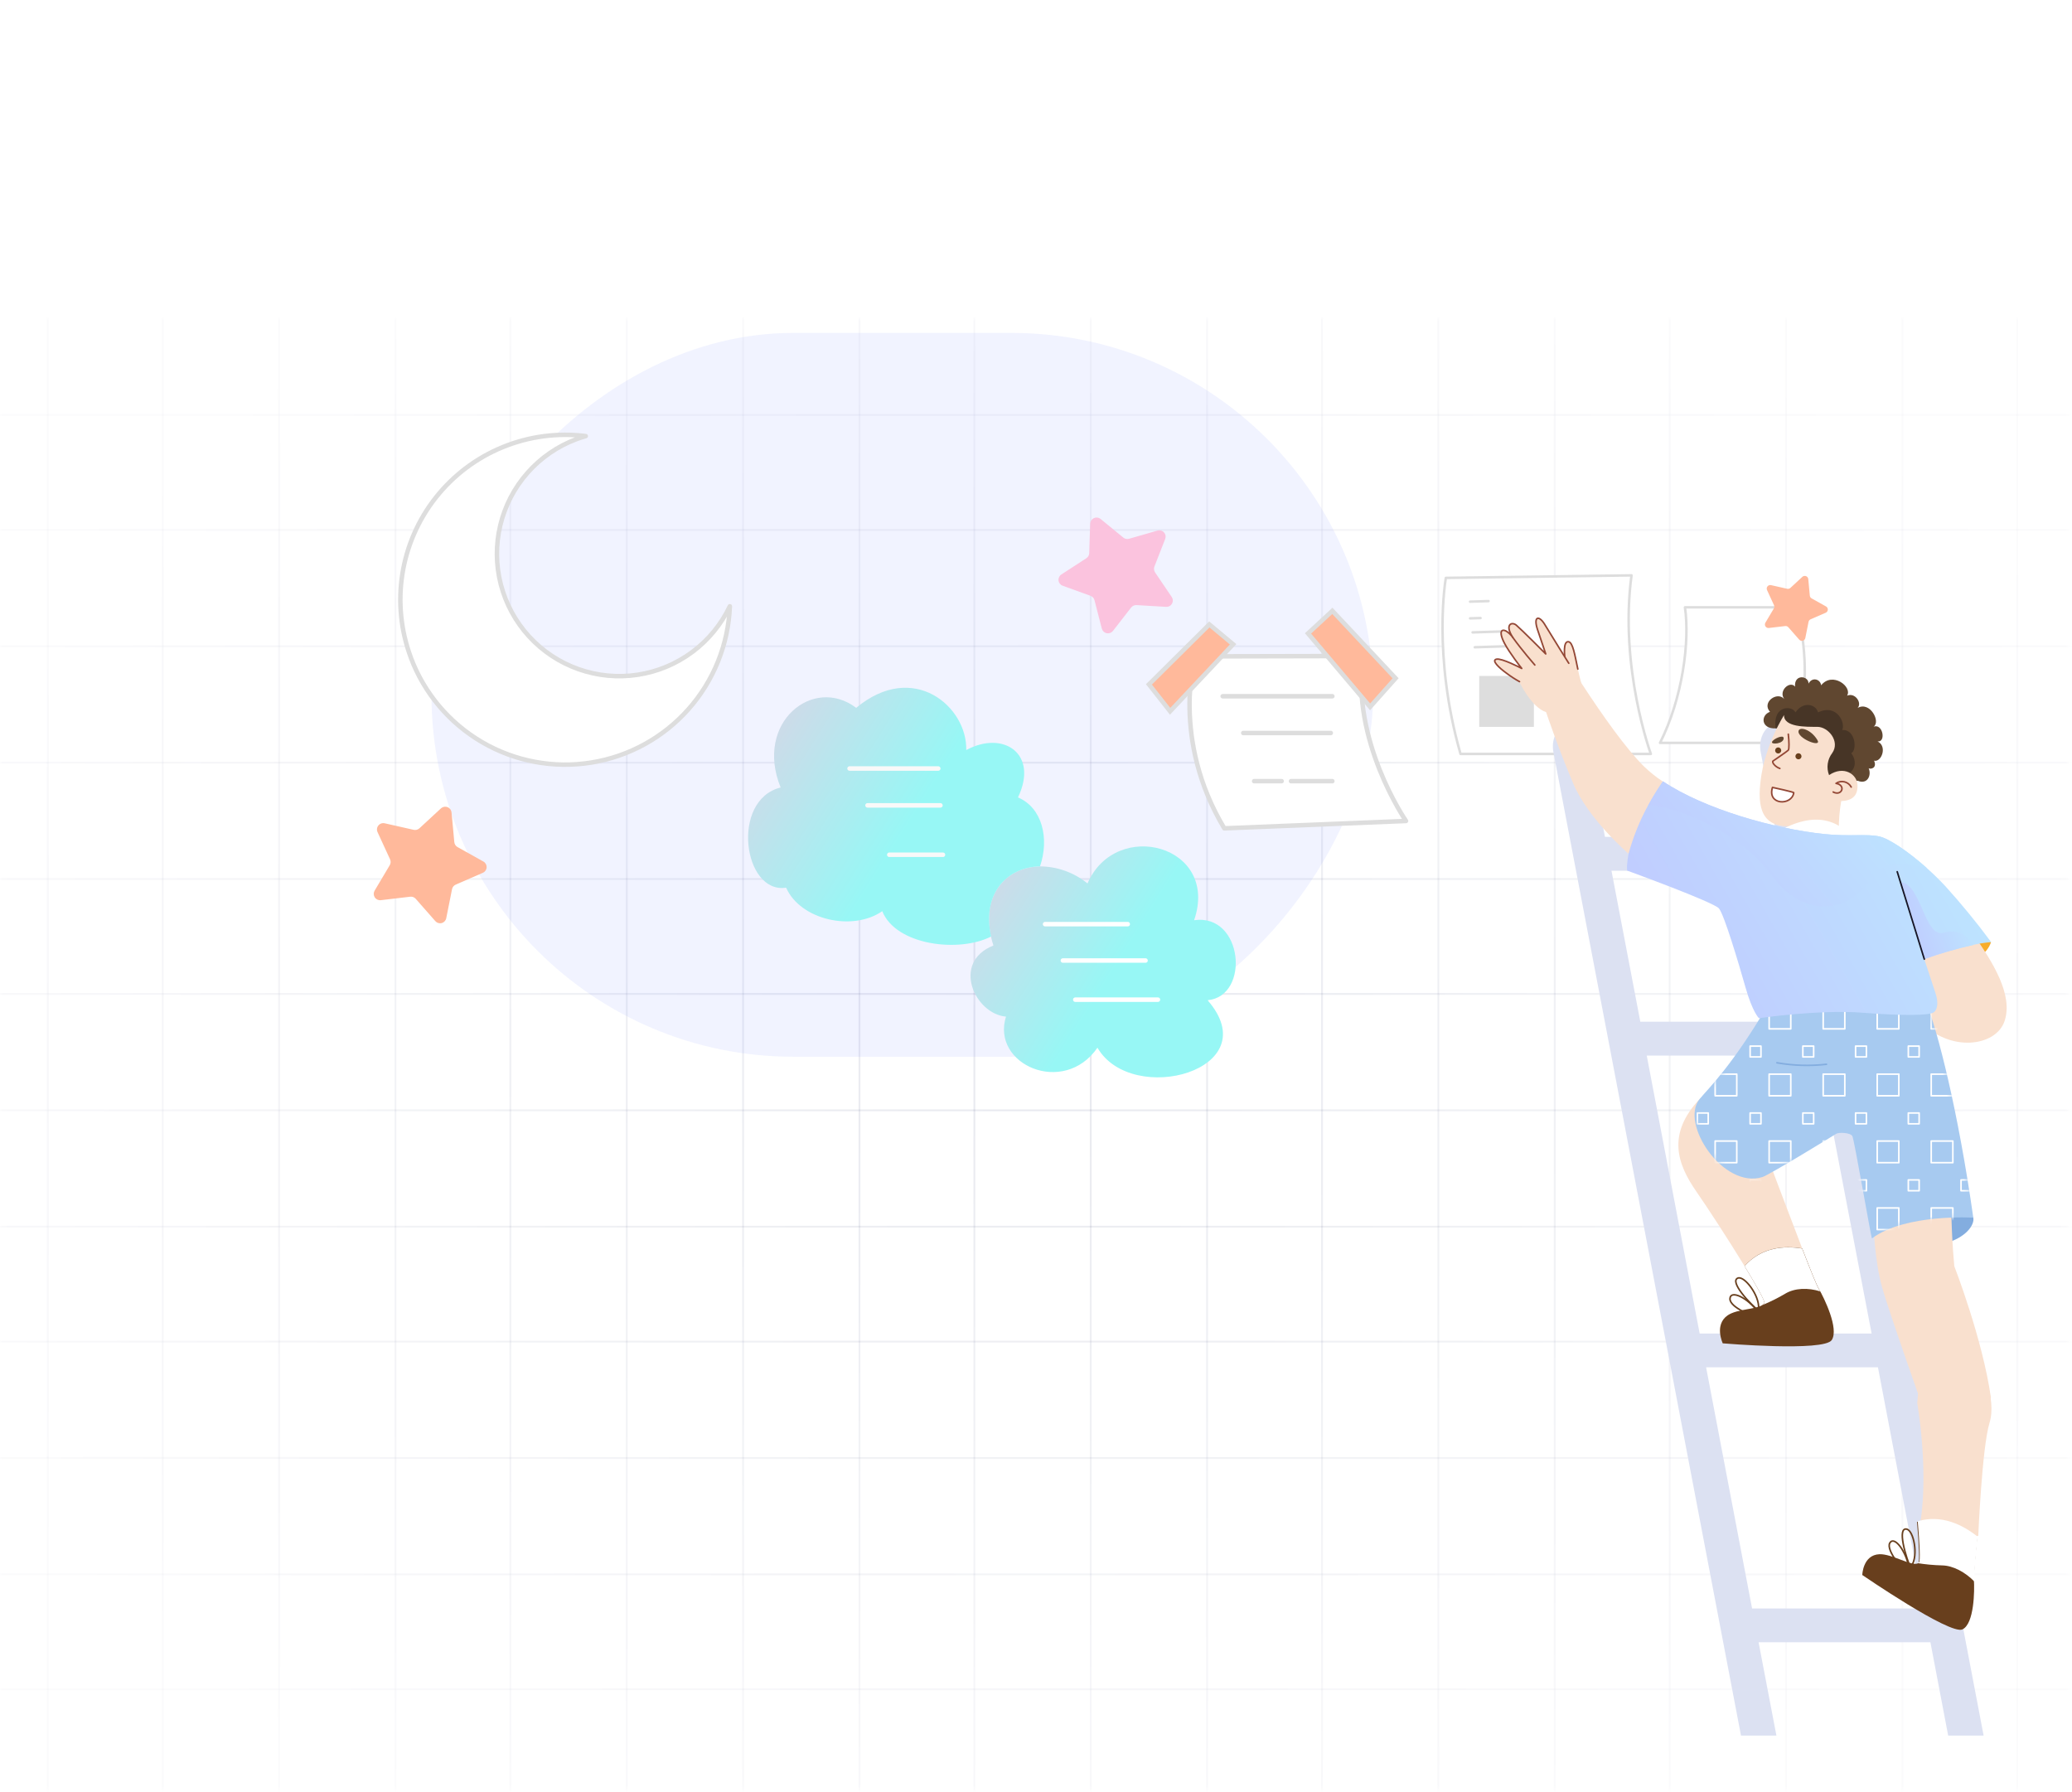 <svg width="488" height="422" viewBox="0 0 488 422" fill="none" xmlns="http://www.w3.org/2000/svg">
<mask id="mask0_5016_2471" style="mask-type:alpha" maskUnits="userSpaceOnUse" x="0" y="75" width="488" height="347">
<rect width="487.2" height="346.453" transform="matrix(-1 0 0 1 487.219 75)" fill="url(#paint0_radial_5016_2471)"/>
</mask>
<g mask="url(#mask0_5016_2471)">
<line y1="-0.213" x2="595.673" y2="-0.213" transform="matrix(-1 0 0 1 541.066 289.098)" stroke="#091454" stroke-opacity="0.09" stroke-width="0.427"/>
<line y1="-0.213" x2="595.673" y2="-0.213" transform="matrix(-1 0 0 1 541.066 398.047)" stroke="#091454" stroke-opacity="0.09" stroke-width="0.427"/>
<line y1="-0.213" x2="595.673" y2="-0.213" transform="matrix(-1 0 0 1 541.062 179.82)" stroke="#091454" stroke-opacity="0.09" stroke-width="0.427"/>
<line y1="-0.213" x2="595.673" y2="-0.213" transform="matrix(-1 0 0 1 541.066 234.289)" stroke="#091454" stroke-opacity="0.09" stroke-width="0.427"/>
<line y1="-0.213" x2="595.673" y2="-0.213" transform="matrix(-1 0 0 1 541.062 343.574)" stroke="#091454" stroke-opacity="0.09" stroke-width="0.427"/>
<line y1="-0.213" x2="595.673" y2="-0.213" transform="matrix(-1 0 0 1 541.066 125.008)" stroke="#091454" stroke-opacity="0.09" stroke-width="0.427"/>
<line y1="-0.213" x2="595.673" y2="-0.213" transform="matrix(-1 0 0 1 541.066 261.695)" stroke="#091454" stroke-opacity="0.09" stroke-width="0.427"/>
<line y1="-0.213" x2="595.673" y2="-0.213" transform="matrix(-1 0 0 1 541.066 370.977)" stroke="#091454" stroke-opacity="0.09" stroke-width="0.427"/>
<line y1="-0.213" x2="595.673" y2="-0.213" transform="matrix(-1 0 0 1 541.066 152.414)" stroke="#091454" stroke-opacity="0.09" stroke-width="0.427"/>
<line y1="-0.213" x2="595.673" y2="-0.213" transform="matrix(-1 0 0 1 541.062 207.223)" stroke="#091454" stroke-opacity="0.09" stroke-width="0.427"/>
<line y1="-0.213" x2="595.673" y2="-0.213" transform="matrix(-1 0 0 1 541.066 316.168)" stroke="#091454" stroke-opacity="0.09" stroke-width="0.427"/>
<line y1="-0.213" x2="595.673" y2="-0.213" transform="matrix(-1 0 0 1 541.062 97.941)" stroke="#091454" stroke-opacity="0.09" stroke-width="0.427"/>
<line y1="-0.213" x2="483.535" y2="-0.213" transform="matrix(2.86478e-08 1 1 -2.86478e-08 475.328 6.055)" stroke="#091454" stroke-opacity="0.09" stroke-width="0.427"/>
<line y1="-0.213" x2="483.535" y2="-0.213" transform="matrix(2.98409e-08 1 1 -2.75025e-08 257.105 6.055)" stroke="#091454" stroke-opacity="0.09" stroke-width="0.427"/>
<line y1="-0.213" x2="483.535" y2="-0.213" transform="matrix(2.98409e-08 1 1 -2.75025e-08 366.387 6.055)" stroke="#091454" stroke-opacity="0.09" stroke-width="0.427"/>
<line y1="-0.213" x2="483.535" y2="-0.213" transform="matrix(2.98409e-08 1 1 -2.75025e-08 147.824 6.055)" stroke="#091454" stroke-opacity="0.09" stroke-width="0.427"/>
<line y1="-0.213" x2="483.535" y2="-0.213" transform="matrix(2.96144e-08 1 1 -2.77128e-08 38.539 6.055)" stroke="#091454" stroke-opacity="0.09" stroke-width="0.427"/>
<line y1="-0.213" x2="483.535" y2="-0.213" transform="matrix(2.98409e-08 1 1 -2.75025e-08 420.859 6.055)" stroke="#091454" stroke-opacity="0.09" stroke-width="0.427"/>
<line y1="-0.213" x2="483.535" y2="-0.213" transform="matrix(2.98409e-08 1 1 -2.75025e-08 202.633 6.055)" stroke="#091454" stroke-opacity="0.09" stroke-width="0.427"/>
<line y1="-0.213" x2="483.535" y2="-0.213" transform="matrix(2.98409e-08 1 1 -2.75025e-08 311.578 6.055)" stroke="#091454" stroke-opacity="0.09" stroke-width="0.427"/>
<line y1="-0.213" x2="483.535" y2="-0.213" transform="matrix(2.98155e-08 1 1 -2.75259e-08 93.352 6.055)" stroke="#091454" stroke-opacity="0.09" stroke-width="0.427"/>
<line y1="-0.213" x2="483.535" y2="-0.213" transform="matrix(2.98409e-08 1 1 -2.75025e-08 448.262 6.055)" stroke="#091454" stroke-opacity="0.09" stroke-width="0.427"/>
<line y1="-0.213" x2="483.535" y2="-0.213" transform="matrix(2.98155e-08 1 1 -2.75259e-08 229.699 6.055)" stroke="#091454" stroke-opacity="0.09" stroke-width="0.427"/>
<line y1="-0.213" x2="483.535" y2="-0.213" transform="matrix(2.98409e-08 1 1 -2.75025e-08 338.98 6.055)" stroke="#091454" stroke-opacity="0.09" stroke-width="0.427"/>
<line y1="-0.213" x2="483.535" y2="-0.213" transform="matrix(2.98155e-08 1 1 -2.75259e-08 120.418 6.055)" stroke="#091454" stroke-opacity="0.09" stroke-width="0.427"/>
<line y1="-0.213" x2="483.535" y2="-0.213" transform="matrix(2.86478e-08 1 1 -2.86478e-08 11.473 6.055)" stroke="#091454" stroke-opacity="0.09" stroke-width="0.427"/>
<line y1="-0.213" x2="483.535" y2="-0.213" transform="matrix(2.98409e-08 1 1 -2.75025e-08 393.453 6.055)" stroke="#091454" stroke-opacity="0.09" stroke-width="0.427"/>
<line y1="-0.213" x2="483.535" y2="-0.213" transform="matrix(2.98409e-08 1 1 -2.75025e-08 175.227 6.055)" stroke="#091454" stroke-opacity="0.09" stroke-width="0.427"/>
<line y1="-0.213" x2="483.535" y2="-0.213" transform="matrix(2.98409e-08 1 1 -2.75025e-08 284.512 6.055)" stroke="#091454" stroke-opacity="0.09" stroke-width="0.427"/>
<line y1="-0.213" x2="483.535" y2="-0.213" transform="matrix(2.96144e-08 1 1 -2.77128e-08 65.949 6.055)" stroke="#091454" stroke-opacity="0.09" stroke-width="0.427"/>
</g>
<g filter="url(#filter0_f_5016_2471)">
<rect width="221.776" height="170.461" rx="85.231" transform="matrix(-1 0 0 1 323.398 78.402)" fill="#536DFE" fill-opacity="0.08"/>
</g>
<path d="M256.764 123.291L256.541 130.267C256.531 130.508 256.464 130.744 256.344 130.954C256.224 131.164 256.056 131.342 255.853 131.473L249.979 135.284C249.745 135.434 249.558 135.647 249.439 135.898C249.32 136.149 249.273 136.428 249.304 136.704C249.334 136.98 249.442 137.242 249.613 137.461C249.785 137.679 250.014 137.846 250.275 137.941L256.838 140.312C257.07 140.397 257.277 140.538 257.441 140.723C257.606 140.908 257.722 141.13 257.78 141.37L259.505 148.049C259.576 148.317 259.721 148.56 259.922 148.75C260.124 148.94 260.374 149.071 260.646 149.127C260.917 149.183 261.199 149.162 261.459 149.067C261.719 148.972 261.948 148.807 262.12 148.589L266.406 143.074C266.556 142.884 266.75 142.732 266.971 142.633C267.193 142.533 267.435 142.489 267.677 142.503L274.641 142.916C274.92 142.932 275.197 142.871 275.442 142.737C275.687 142.604 275.89 142.406 276.028 142.163C276.166 141.921 276.233 141.645 276.221 141.366C276.21 141.087 276.121 140.818 275.965 140.587L272.048 134.808C271.914 134.606 271.83 134.374 271.802 134.133C271.775 133.892 271.804 133.648 271.889 133.421L274.43 126.922C274.531 126.663 274.558 126.381 274.508 126.107C274.457 125.834 274.332 125.58 274.144 125.374C273.957 125.168 273.716 125.019 273.449 124.942C273.181 124.866 272.898 124.866 272.63 124.943L265.92 126.88C265.688 126.946 265.444 126.956 265.208 126.908C264.972 126.86 264.752 126.756 264.565 126.604L259.166 122.18C258.949 122.017 258.692 121.916 258.422 121.887C258.152 121.859 257.879 121.904 257.633 122.018C257.387 122.132 257.176 122.31 257.023 122.535C256.87 122.759 256.78 123.02 256.764 123.291Z" fill="#FBC3DE"/>
<path d="M103.907 190.327L98.784 195.069C98.605 195.232 98.389 195.349 98.155 195.412C97.921 195.474 97.676 195.48 97.44 195.429L90.634 193.894C90.357 193.826 90.066 193.838 89.796 193.929C89.526 194.021 89.287 194.188 89.109 194.411C88.931 194.633 88.82 194.903 88.79 195.186C88.76 195.47 88.812 195.756 88.94 196.011L91.862 202.362C91.964 202.581 92.012 202.822 92.001 203.063C91.99 203.305 91.92 203.54 91.798 203.749L88.231 209.75C88.089 209.99 88.016 210.265 88.022 210.543C88.028 210.822 88.111 211.093 88.263 211.327C88.415 211.56 88.63 211.747 88.882 211.865C89.135 211.983 89.415 212.028 89.692 211.994L96.614 211.179C96.855 211.149 97.1 211.179 97.327 211.266C97.554 211.352 97.757 211.494 97.916 211.677L102.52 216.916C102.702 217.129 102.94 217.286 103.207 217.369C103.474 217.452 103.758 217.458 104.028 217.386C104.298 217.314 104.543 217.167 104.733 216.962C104.923 216.757 105.051 216.503 105.103 216.228L106.469 209.38C106.519 209.146 106.626 208.928 106.779 208.744C106.932 208.559 107.127 208.415 107.347 208.322L113.698 205.559C113.956 205.452 114.179 205.275 114.34 205.047C114.502 204.819 114.596 204.551 114.611 204.272C114.626 203.993 114.563 203.716 114.428 203.471C114.292 203.227 114.091 203.026 113.846 202.892L107.749 199.483C107.538 199.363 107.36 199.193 107.229 198.988C107.098 198.784 107.019 198.55 106.998 198.308L106.352 191.365C106.332 191.091 106.237 190.828 106.077 190.604C105.918 190.381 105.699 190.206 105.447 190.099C105.194 189.992 104.916 189.956 104.645 189.997C104.373 190.037 104.118 190.151 103.907 190.327Z" fill="#FFB99B"/>
<path d="M423.279 143.027H396.843C398.023 151.155 396.253 164.479 390.974 174.949H420.094C420.094 174.949 428.688 167.989 423.279 143.027Z" fill="white" stroke="#DDDDDD" stroke-width="0.59" stroke-linecap="round" stroke-linejoin="round"/>
<path d="M384.255 135.504L340.531 136.094C340.531 136.094 337.287 154.119 343.981 177.553H388.809C388.809 177.553 381.341 157.251 384.255 135.504Z" fill="white" stroke="#DDDDDD" stroke-width="0.59" stroke-linecap="round" stroke-linejoin="round"/>
<path d="M360 152.039L347.342 152.428" stroke="#DDDDDD" stroke-width="0.59" stroke-linecap="round" stroke-linejoin="round"/>
<path d="M354.582 148.688L346.826 148.929" stroke="#DDDDDD" stroke-width="0.59" stroke-linecap="round" stroke-linejoin="round"/>
<path d="M348.699 145.551L346.24 145.627" stroke="#DDDDDD" stroke-width="0.59" stroke-linecap="round" stroke-linejoin="round"/>
<path d="M350.582 141.559L346.235 141.694" stroke="#DDDDDD" stroke-width="0.59" stroke-linecap="round" stroke-linejoin="round"/>
<path d="M348.69 159.484H360.965V170.886H348.69V159.484Z" fill="#DDDDDD" stroke="#DDDDDD" stroke-width="0.59" stroke-miterlimit="10"/>
<path d="M236.931 239.418C233.375 250.712 250.522 258.238 258.472 246.743C266.632 260.747 298.694 251.961 284.415 235.555C294.502 234.623 292.809 215.062 281.24 216.714C287.294 199.058 262.822 192.591 256.132 208.055C252.958 205.479 249.001 204.06 244.912 204.033C237.217 204.181 231.152 210.384 233.396 220.556C233.544 221.255 233.735 221.964 233.968 222.673C223.965 226.663 229.617 238.794 236.931 239.418Z" fill="url(#paint1_linear_5016_2471)"/>
<path d="M265.605 217.637H246.14" stroke="white" stroke-width="1.058" stroke-linecap="round" stroke-linejoin="round"/>
<path d="M269.797 226.207H250.331" stroke="white" stroke-width="1.058" stroke-linecap="round" stroke-linejoin="round"/>
<path d="M272.719 235.426H253.253" stroke="white" stroke-width="1.058" stroke-linecap="round" stroke-linejoin="round"/>
<path d="M185.147 209.051C188.513 216.651 200.791 219.424 207.788 214.587C211.038 222.653 225.877 224.42 233.424 220.557C231.18 210.353 237.246 204.182 244.941 204.034C247.195 197.461 245.47 190.21 239.754 187.797C244.687 177.508 236.304 171.919 227.571 176.64C227.836 166.447 215.134 155.471 201.649 166.701C191.54 159.027 177.632 170.162 183.856 185.457C172.011 188.4 175.039 210.607 185.147 209.051Z" fill="url(#paint2_linear_5016_2471)"/>
<path d="M220.98 180.988H200.086" stroke="#F9F9F9" stroke-width="1.058" stroke-linecap="round" stroke-linejoin="round"/>
<path d="M221.496 189.668H204.317" stroke="#F9F9F9" stroke-width="1.058" stroke-linecap="round" stroke-linejoin="round"/>
<path d="M222.09 201.301H209.441" stroke="#F9F9F9" stroke-width="1.058" stroke-linecap="round" stroke-linejoin="round"/>
<path d="M321.015 154.496L281.47 154.581C281.47 154.581 275.722 174.046 288.35 195.078L331.145 193.342C331.145 193.342 318.093 174.448 321.015 154.496Z" fill="white" stroke="#DDDDDD" stroke-width="1.058" stroke-linecap="round" stroke-linejoin="round"/>
<path d="M313.797 163.969H287.97" stroke="#DDDDDD" stroke-width="1.058" stroke-linecap="round" stroke-linejoin="round"/>
<path d="M313.426 172.625H292.817" stroke="#DDDDDD" stroke-width="1.058" stroke-linecap="round" stroke-linejoin="round"/>
<path d="M313.797 183.965H304.059" stroke="#DDDDDD" stroke-width="1.058" stroke-linecap="round" stroke-linejoin="round"/>
<path d="M301.855 183.965H295.378" stroke="#DDDDDD" stroke-width="1.058" stroke-linecap="round" stroke-linejoin="round"/>
<path d="M290.426 151.733L275.586 167.515L270.6 161.175L284.826 147.055L290.426 151.733Z" fill="#FFB99B" stroke="#DDDDDD" stroke-width="1.058" stroke-miterlimit="10"/>
<path d="M328.691 159.737L313.799 143.859L308.062 149.173L322.69 166.469L328.691 159.737Z" fill="#FFB99B" stroke="#DDDDDD" stroke-width="1.058" stroke-miterlimit="10"/>
<path d="M96.742 154.825C99.876 163.228 105.824 170.287 113.573 174.801C121.323 179.315 130.397 181.006 139.253 179.586C148.108 178.167 156.199 173.725 162.15 167.015C168.1 160.305 171.544 151.741 171.895 142.779C169.87 147.043 166.829 150.744 163.039 153.558C159.25 156.371 154.827 158.211 150.16 158.915C145.493 159.62 140.724 159.167 136.273 157.598C131.822 156.028 127.824 153.389 124.631 149.913C121.438 146.437 119.148 142.23 117.962 137.662C116.775 133.093 116.729 128.303 117.826 123.713C118.924 119.122 121.132 114.872 124.257 111.334C127.382 107.797 131.327 105.081 135.747 103.425C136.488 103.15 137.219 102.906 137.96 102.705C131.331 101.872 124.599 102.764 118.416 105.294C112.232 107.824 106.806 111.907 102.663 117.148C98.519 122.389 95.798 128.611 94.763 135.211C93.728 141.811 94.413 148.567 96.753 154.825H96.742Z" fill="white" stroke="#DDDDDD" stroke-width="1.058" stroke-linecap="round" stroke-linejoin="round"/>
<path d="M424.526 135.818L421.671 138.461C421.571 138.551 421.451 138.617 421.321 138.651C421.191 138.686 421.054 138.69 420.922 138.661L417.13 137.806C416.975 137.768 416.813 137.775 416.663 137.826C416.512 137.877 416.38 137.97 416.28 138.094C416.181 138.218 416.119 138.368 416.103 138.526C416.086 138.684 416.115 138.844 416.186 138.986L417.814 142.525C417.871 142.647 417.898 142.781 417.892 142.915C417.885 143.05 417.847 143.181 417.779 143.297L415.791 146.642C415.712 146.775 415.671 146.928 415.674 147.083C415.678 147.239 415.724 147.39 415.809 147.52C415.894 147.65 416.013 147.754 416.154 147.82C416.294 147.886 416.451 147.911 416.605 147.892L420.462 147.438C420.597 147.421 420.733 147.438 420.86 147.486C420.986 147.534 421.099 147.613 421.188 147.715L423.754 150.635C423.855 150.753 423.987 150.841 424.136 150.887C424.285 150.933 424.443 150.936 424.594 150.896C424.744 150.856 424.88 150.774 424.986 150.66C425.092 150.546 425.164 150.404 425.193 150.251L425.954 146.435C425.982 146.305 426.041 146.183 426.126 146.081C426.212 145.978 426.32 145.897 426.443 145.845L429.982 144.306C430.126 144.246 430.25 144.148 430.34 144.021C430.43 143.894 430.482 143.744 430.491 143.589C430.5 143.433 430.464 143.279 430.389 143.143C430.313 143.007 430.201 142.895 430.065 142.82L426.667 140.92C426.55 140.853 426.45 140.759 426.377 140.644C426.304 140.53 426.26 140.4 426.249 140.266L425.889 136.396C425.878 136.244 425.825 136.097 425.736 135.973C425.647 135.848 425.525 135.751 425.384 135.691C425.243 135.631 425.089 135.612 424.937 135.634C424.786 135.656 424.644 135.72 424.526 135.818Z" fill="#FFB99B"/>
<path d="M458.835 408.733L454.654 386.762H414.182L418.383 408.733M410.04 408.733L365.856 177.093C365.726 176.416 365.698 175.712 365.775 175.021C365.853 174.33 366.032 173.666 366.304 173.067C366.577 172.468 366.936 171.945 367.362 171.528C367.788 171.111 368.272 170.808 368.787 170.638C369.302 170.467 369.837 170.431 370.363 170.532C370.888 170.634 371.393 170.87 371.849 171.228C372.305 171.586 372.703 172.058 373.02 172.618C373.337 173.178 373.567 173.815 373.697 174.492L378.003 197.087H418.482L414.67 177.058C414.54 176.381 414.513 175.677 414.59 174.987C414.667 174.296 414.846 173.632 415.119 173.032C415.391 172.433 415.75 171.91 416.176 171.493C416.602 171.076 417.086 170.774 417.601 170.603C418.116 170.432 418.651 170.396 419.177 170.498C419.702 170.599 420.207 170.835 420.663 171.193C421.119 171.551 421.517 172.023 421.834 172.583C422.151 173.143 422.381 173.78 422.511 174.457L467.184 408.733M379.54 205.064L386.326 240.613H426.784L419.998 205.064H379.54ZM387.842 248.589L400.306 314.051H440.805L428.275 248.589H387.842ZM412.652 378.802H453.124L442.295 322.002H401.823L412.652 378.802Z" fill="#DCE1F2"/>
<path d="M418.203 171.529C418.484 171.512 418.763 171.477 419.04 171.425L429.733 185.782L430.045 185.708L437.506 183.856C439.833 184.847 440.833 182.579 440.11 180.916C440.387 181.203 442.199 181.025 441.382 179.143C443.1 179.589 444.595 175.767 442.209 174.604C444.259 174.841 443.452 170.292 441.273 171.138C443.001 170.009 440.476 165.083 437.506 166.717C438.61 165.588 436.947 163.014 435.031 163.831C436.318 161.727 431.565 158.088 428.917 161.385C428.719 159.9 426.783 159.38 425.946 160.994C426.01 159.118 422.51 158.662 422.773 161.707C421.619 160.222 418.773 162.653 420.223 164.618C418.579 162.732 414.842 165.395 416.871 167.633C414.579 168.46 414.782 171.712 418.203 171.529Z" fill="#604730"/>
<path d="M418.202 171.531C418.483 171.513 418.762 171.478 419.039 171.427L429.732 185.784L430.044 185.709L431.752 182.853C436.579 183.219 437.911 179.922 436.005 177.377C437.49 176.664 436.95 171.64 433.876 171.932C434.713 170.273 432.633 165.634 428.183 167.768C427.688 165.852 424.717 165.055 422.871 167.768C422.103 166.095 417.445 166.016 418.202 171.531Z" fill="#473526"/>
<path d="M422.421 194.544C423.109 201.475 433.525 200.039 433.075 195.406C433.066 193.147 433.257 190.892 433.644 188.668C436.119 188.544 437.565 187.524 437.481 184.91C437.397 182.296 434.213 180.217 430.783 182.544C430.449 181.688 430.342 180.762 430.471 179.853C430.601 178.944 430.962 178.084 431.52 177.355C433.446 174.637 430.629 171.172 428.015 171.172C425.401 171.172 420.094 171.296 420.173 168.395C418.189 171.722 416.654 175.298 415.609 179.029C415.564 179.182 415.525 179.336 415.485 179.489C415.257 180.37 415.059 181.281 414.906 182.202C414.876 182.37 414.851 182.544 414.822 182.697C414.792 182.851 414.782 182.94 414.767 183.063C413.663 190.539 415.104 195.133 422.421 194.544Z" fill="#F9E0CE"/>
<path d="M424.289 178.102C424.29 178.244 424.249 178.382 424.171 178.5C424.093 178.618 423.982 178.711 423.851 178.765C423.721 178.82 423.577 178.834 423.438 178.807C423.3 178.78 423.172 178.712 423.072 178.612C422.972 178.512 422.904 178.384 422.877 178.245C422.849 178.107 422.864 177.963 422.918 177.832C422.973 177.702 423.065 177.591 423.183 177.513C423.301 177.435 423.44 177.394 423.581 177.395C423.768 177.396 423.948 177.471 424.08 177.603C424.213 177.736 424.288 177.915 424.289 178.102Z" fill="#683F1D"/>
<path d="M419.509 176.669C419.517 176.767 419.505 176.866 419.473 176.96C419.441 177.053 419.39 177.139 419.323 177.211C419.257 177.284 419.176 177.342 419.085 177.381C418.995 177.421 418.897 177.441 418.799 177.441C418.7 177.441 418.603 177.421 418.512 177.381C418.422 177.342 418.341 177.284 418.274 177.211C418.207 177.139 418.156 177.053 418.124 176.96C418.092 176.866 418.08 176.767 418.088 176.669C418.103 176.491 418.185 176.325 418.316 176.204C418.448 176.083 418.62 176.016 418.799 176.016C418.978 176.016 419.15 176.083 419.281 176.204C419.413 176.325 419.494 176.491 419.509 176.669Z" fill="#683F1D"/>
<path d="M431.752 186.52C433.782 187.594 434.856 184.896 432.421 184.49C432.707 184.294 433.031 184.159 433.372 184.096C433.714 184.033 434.065 184.042 434.402 184.123C434.74 184.205 435.057 184.356 435.332 184.568C435.607 184.779 435.835 185.046 436 185.352" stroke="#934735" stroke-width="0.371" stroke-linecap="round" stroke-linejoin="round"/>
<path d="M421.18 172.902C421.378 174.561 421.418 176.412 421.18 176.67C420.942 176.927 417.982 178.952 417.606 179.205C417.229 179.457 418.002 180.556 419.195 180.977" stroke="#934735" stroke-width="0.371" stroke-linecap="round" stroke-linejoin="round"/>
<path d="M417.456 185.437C417.456 185.437 422.499 186.519 422.473 186.693C422.008 189.8 416.152 189.647 417.456 185.437Z" fill="white" stroke="#934735" stroke-width="0.371" stroke-linecap="round" stroke-linejoin="round"/>
<path d="M428.011 174.236C426.452 171.726 423.932 171.122 423.62 172.057C423.026 173.835 429.289 176.29 428.011 174.236Z" fill="#604730"/>
<path d="M420.094 173.852C420.094 172.892 417.618 174.015 417.351 174.723C417.084 175.431 420.113 175.189 420.094 173.852Z" fill="#604730"/>
<path d="M405.77 316.368H405.745C405.745 316.368 403.681 311.997 406.909 309.774C409.329 308.106 414.681 308.432 415.553 306.888C415.78 306.487 413.686 302.779 410.874 298.16C407.141 292.055 402.141 284.362 399.557 280.654C395.032 274.154 392.517 267.094 400.324 258.807C404.839 254.98 411.498 259.673 415.513 270.441C416.959 274.327 422.216 288.154 424.454 294.006C426.434 299.189 427.801 302.571 428.39 303.556C428.484 303.719 428.598 303.917 428.711 304.13C430.088 306.719 432.672 312.903 431.415 315.576" fill="#F9E0CE"/>
<path d="M405.745 316.361C405.745 316.361 429.593 318.376 431.415 315.584C433.162 312.905 429.627 305.682 428.39 303.563C427.801 302.573 426.449 299.197 424.454 294.014C420.157 293.32 414.909 293.677 410.874 298.152C413.686 302.771 415.78 306.479 415.553 306.88C414.681 308.425 409.329 308.098 406.909 309.767C403.681 311.99 405.745 316.361 405.745 316.361Z" fill="#683F1D"/>
<path d="M415.146 307.321C416.978 306.564 418.753 305.677 420.458 304.667C422.681 303.316 425.835 303.222 428.691 304.123C428.582 303.915 428.474 303.736 428.384 303.583C427.795 302.593 426.444 299.216 424.449 294.033C420.151 293.34 414.904 293.696 410.869 298.172C413.681 302.791 415.775 306.499 415.547 306.9C415.447 307.069 415.31 307.213 415.146 307.321Z" fill="white"/>
<path d="M414.188 309.143C411.569 305.504 407.499 303.697 407.445 305.866C407.39 308.034 413.514 310.168 413.514 310.168" stroke="#683F1D" stroke-width="0.371" stroke-linecap="round" stroke-linejoin="round"/>
<path d="M414.188 308.121C414.401 305.077 410.881 300.458 409.341 300.982C407.232 301.705 411.926 306.923 414.852 309.295" stroke="#683F1D" stroke-width="0.371" stroke-linecap="round" stroke-linejoin="round"/>
<path d="M372.391 160.748C371.113 156.293 370.762 151.293 369.42 151.104C368.079 150.916 368.564 154.733 368.564 154.733L367.282 156.253L371.792 161.768L372.391 160.748Z" fill="#F9E0CE"/>
<path d="M371.613 157.568C370.89 154.196 370.44 151.251 369.405 151.132C368.044 150.944 368.549 154.761 368.549 154.761" stroke="#934735" stroke-width="0.371" stroke-linecap="round" stroke-linejoin="round"/>
<path d="M354.855 158.629C355.796 159.342 356.789 159.984 357.825 160.55C357.825 160.55 360.618 166.575 364.138 167.709C364.138 167.709 367.009 176.278 370.573 184.62C374.138 192.962 383.559 201.057 383.559 201.057C396.485 208.928 407.095 193.452 391.629 184.046C390.034 183.002 388.542 181.808 387.173 180.482C378.589 171.991 365.044 148.96 363.692 146.881C362.34 144.802 361.073 145.257 362.157 148.416C363.202 151.48 363.999 153.862 364.043 154.015C363.831 153.797 358.301 148.248 357.113 147.243C356.004 146.322 354.31 147.153 356.301 150.134C354.32 147.559 352.424 147.847 354.32 151.49C355.494 153.743 358.226 157.233 358.395 157.431C358.132 157.297 353.711 154.985 352.454 155.248C351.196 155.51 352.895 157.213 354.855 158.629Z" fill="#F9E0CE"/>
<path d="M369.477 156.199C366.437 151.387 364.209 147.65 363.699 146.867C362.343 144.793 361.08 145.243 362.164 148.402C363.209 151.467 364.006 153.848 364.051 154.001C363.838 153.783 358.308 148.234 357.12 147.229C356.011 146.308 354.318 147.14 356.308 150.12C354.327 147.546 352.431 147.833 354.327 151.476C355.501 153.729 358.234 157.219 358.402 157.417C358.139 157.284 353.718 154.972 352.461 155.234C351.204 155.496 352.956 157.214 354.907 158.605C355.848 159.318 356.841 159.96 357.877 160.526" stroke="#934735" stroke-width="0.371" stroke-linecap="round" stroke-linejoin="round"/>
<path d="M356.291 150.121C358.415 153.092 361.484 156.611 361.484 156.611" stroke="#934735" stroke-width="0.371" stroke-linecap="round" stroke-linejoin="round"/>
<path d="M464.758 286.765C465.09 288.439 463.075 291.513 457.882 292.879L456.555 283.508C459.53 283.845 462.362 284.969 464.758 286.765Z" fill="#83ADDF"/>
<path d="M459.53 283.508C459.713 293.528 460.272 297.523 460.272 298.172C460.272 298.172 466.956 315.351 468.906 329.188C468.906 329.188 465.005 336.059 453.49 333.183C453.49 333.183 445.039 309.42 443.276 303.187C441.514 296.954 441.232 288.191 441.232 288.191L459.53 283.508Z" fill="#F9E0CE"/>
<path d="M452.295 316.895C452.111 326.151 451.551 329.841 451.551 330.44C451.551 330.44 454.261 345.699 452.307 358.48C452.307 358.48 454.386 364.355 465.922 361.698C465.922 361.698 466.811 340.83 468.577 335.073C470.343 329.315 466.417 321.598 466.417 321.598L452.295 316.895Z" fill="#F9E0CE"/>
<path d="M468.93 221.881C468.668 222.664 468.25 223.387 467.702 224.005C467.154 224.623 466.488 225.125 465.741 225.48L463.088 221.45C465.032 220.977 467.076 221.128 468.93 221.881Z" fill="#F7AD2B"/>
<path d="M464.812 220.109C469.357 226.639 474.164 234.268 472.129 240.432C470.094 246.596 459.015 247.898 452.227 240.432L449.752 223.332L464.812 220.109Z" fill="#F9E0CE"/>
<path d="M453.506 235.688C456.348 242.618 461.184 261.609 464.754 286.764C464.754 286.764 448.728 285.774 440.872 291.655C440.649 291.284 436.718 268.387 436.273 267.56C435.827 266.733 433.084 266.6 432.416 267.04C431.748 267.481 416.747 276.669 415.088 277.199C405.875 280.09 395.523 264.56 400.316 258.802C402.36 256.327 408.029 250.946 416.48 236.49L453.506 235.688Z" fill="#A7CAF0"/>
<mask id="mask1_5016_2471" style="mask-type:luminance" maskUnits="userSpaceOnUse" x="399" y="235" width="66" height="57">
<path d="M453.506 235.688C456.348 242.618 461.184 261.609 464.754 286.764C464.754 286.764 448.728 285.774 440.872 291.655C440.649 291.284 436.718 268.387 436.273 267.56C435.827 266.733 433.084 266.6 432.416 267.04C431.748 267.481 416.747 276.669 415.088 277.199C405.875 280.09 395.523 264.56 400.316 258.802C402.36 256.327 408.029 250.946 416.48 236.49L453.506 235.688Z" fill="white"/>
</mask>
<g mask="url(#mask1_5016_2471)">
<path d="M399.775 246.359H402.324V248.909H399.775V246.359Z" stroke="white" stroke-width="0.371" stroke-linecap="round" stroke-linejoin="round"/>
<path d="M412.193 246.359H414.742V248.909H412.193V246.359Z" stroke="white" stroke-width="0.371" stroke-linecap="round" stroke-linejoin="round"/>
<path d="M424.607 246.359H427.156V248.909H424.607V246.359Z" stroke="white" stroke-width="0.371" stroke-linecap="round" stroke-linejoin="round"/>
<path d="M437.029 246.359H439.578V248.909H437.029V246.359Z" stroke="white" stroke-width="0.371" stroke-linecap="round" stroke-linejoin="round"/>
<path d="M449.45 246.359H452V248.909H449.45V246.359Z" stroke="white" stroke-width="0.371" stroke-linecap="round" stroke-linejoin="round"/>
<path d="M461.864 246.359H464.414V248.909H461.864V246.359Z" stroke="white" stroke-width="0.371" stroke-linecap="round" stroke-linejoin="round"/>
<path d="M399.775 262.113H402.324V264.663H399.775V262.113Z" stroke="white" stroke-width="0.371" stroke-linecap="round" stroke-linejoin="round"/>
<path d="M412.193 262.113H414.742V264.663H412.193V262.113Z" stroke="white" stroke-width="0.371" stroke-linecap="round" stroke-linejoin="round"/>
<path d="M424.607 262.113H427.156V264.663H424.607V262.113Z" stroke="white" stroke-width="0.371" stroke-linecap="round" stroke-linejoin="round"/>
<path d="M437.029 262.113H439.578V264.663H437.029V262.113Z" stroke="white" stroke-width="0.371" stroke-linecap="round" stroke-linejoin="round"/>
<path d="M449.45 262.113H452V264.663H449.45V262.113Z" stroke="white" stroke-width="0.371" stroke-linecap="round" stroke-linejoin="round"/>
<path d="M461.864 262.113H464.414V264.663H461.864V262.113Z" stroke="white" stroke-width="0.371" stroke-linecap="round" stroke-linejoin="round"/>
<path d="M399.775 277.875H402.324V280.425H399.775V277.875Z" stroke="white" stroke-width="0.371" stroke-linecap="round" stroke-linejoin="round"/>
<path d="M412.193 277.875H414.742V280.425H412.193V277.875Z" stroke="white" stroke-width="0.371" stroke-linecap="round" stroke-linejoin="round"/>
<path d="M424.607 277.875H427.156V280.425H424.607V277.875Z" stroke="white" stroke-width="0.371" stroke-linecap="round" stroke-linejoin="round"/>
<path d="M437.029 277.875H439.578V280.425H437.029V277.875Z" stroke="white" stroke-width="0.371" stroke-linecap="round" stroke-linejoin="round"/>
<path d="M449.45 277.875H452V280.425H449.45V277.875Z" stroke="white" stroke-width="0.371" stroke-linecap="round" stroke-linejoin="round"/>
<path d="M461.864 277.875H464.414V280.425H461.864V277.875Z" stroke="white" stroke-width="0.371" stroke-linecap="round" stroke-linejoin="round"/>
<path d="M454.843 237.207H459.938V242.301H454.843V237.207Z" stroke="white" stroke-width="0.371" stroke-linecap="round" stroke-linejoin="round"/>
<path d="M442.121 237.207H447.215V242.301H442.121V237.207Z" stroke="white" stroke-width="0.371" stroke-linecap="round" stroke-linejoin="round"/>
<path d="M429.398 237.207H434.492V242.301H429.398V237.207Z" stroke="white" stroke-width="0.371" stroke-linecap="round" stroke-linejoin="round"/>
<path d="M416.671 237.207H421.766V242.301H416.671V237.207Z" stroke="white" stroke-width="0.371" stroke-linecap="round" stroke-linejoin="round"/>
<path d="M403.953 237.207H409.047V242.301H403.953V237.207Z" stroke="white" stroke-width="0.371" stroke-linecap="round" stroke-linejoin="round"/>
<path d="M454.843 252.965H459.938V258.059H454.843V252.965Z" stroke="white" stroke-width="0.371" stroke-linecap="round" stroke-linejoin="round"/>
<path d="M442.121 252.965H447.215V258.059H442.121V252.965Z" stroke="white" stroke-width="0.371" stroke-linecap="round" stroke-linejoin="round"/>
<path d="M429.398 252.965H434.492V258.059H429.398V252.965Z" stroke="white" stroke-width="0.371" stroke-linecap="round" stroke-linejoin="round"/>
<path d="M416.671 252.965H421.766V258.059H416.671V252.965Z" stroke="white" stroke-width="0.371" stroke-linecap="round" stroke-linejoin="round"/>
<path d="M403.953 252.965H409.047V258.059H403.953V252.965Z" stroke="white" stroke-width="0.371" stroke-linecap="round" stroke-linejoin="round"/>
<path d="M454.843 268.719H459.938V273.813H454.843V268.719Z" stroke="white" stroke-width="0.371" stroke-linecap="round" stroke-linejoin="round"/>
<path d="M442.121 268.719H447.215V273.813H442.121V268.719Z" stroke="white" stroke-width="0.371" stroke-linecap="round" stroke-linejoin="round"/>
<path d="M429.398 268.719H434.492V273.813H429.398V268.719Z" stroke="white" stroke-width="0.371" stroke-linecap="round" stroke-linejoin="round"/>
<path d="M416.671 268.719H421.766V273.813H416.671V268.719Z" stroke="white" stroke-width="0.371" stroke-linecap="round" stroke-linejoin="round"/>
<path d="M403.953 268.719H409.047V273.813H403.953V268.719Z" stroke="white" stroke-width="0.371" stroke-linecap="round" stroke-linejoin="round"/>
<path d="M454.843 284.477H459.938V289.571H454.843V284.477Z" stroke="white" stroke-width="0.371" stroke-linecap="round" stroke-linejoin="round"/>
<path d="M442.121 284.477H447.215V289.571H442.121V284.477Z" stroke="white" stroke-width="0.371" stroke-linecap="round" stroke-linejoin="round"/>
<path d="M429.398 284.477H434.492V289.571H429.398V284.477Z" stroke="white" stroke-width="0.371" stroke-linecap="round" stroke-linejoin="round"/>
<path d="M416.671 284.477H421.766V289.571H416.671V284.477Z" stroke="white" stroke-width="0.371" stroke-linecap="round" stroke-linejoin="round"/>
<path d="M403.953 284.477H409.047V289.571H403.953V284.477Z" stroke="white" stroke-width="0.371" stroke-linecap="round" stroke-linejoin="round"/>
</g>
<path d="M437.492 198.546C433.636 193.481 428.274 190.783 419.511 195.417C419.511 195.432 431.309 200.986 437.492 198.546Z" fill="white"/>
<path d="M383.223 205.026C383.223 205.026 403.615 212.452 404.848 213.937C406.08 215.422 409.452 226.71 411.105 232.542C412.759 238.374 414.259 239.784 414.259 239.784C414.259 239.784 428.517 237.695 438.735 238.502C448.953 239.309 453.983 239.057 455.171 238.547C456.36 238.037 456.577 236.121 455.894 234.037C455.83 233.839 455.756 233.611 455.676 233.354C454.864 230.878 453.201 225.858 453.201 225.858C457.01 224.49 460.903 223.365 464.855 222.492C466.206 222.2 467.573 221.988 468.949 221.858C465.571 217.278 461.962 212.873 458.137 208.659C456.746 207.174 455.27 205.729 453.79 204.412C449.335 200.451 444.879 197.481 442.641 196.986C439.671 196.302 435.577 197.04 429.581 196.406C417.878 195.169 401.526 190.589 391.649 184C390.395 185.812 389.238 187.689 388.184 189.624C386.208 193.227 384.661 197.048 383.574 201.011C383.574 201.011 383.055 203.575 383.223 205.026Z" fill="url(#paint3_linear_5016_2471)"/>
<path d="M447.584 207.734L453.213 225.884C457.022 224.515 460.915 223.391 464.867 222.517C463.352 220.205 460.867 218.69 457.936 219.631C453.193 221.18 452.604 208.091 447.584 207.734Z" fill="url(#paint4_linear_5016_2471)"/>
<path d="M388.213 189.653C396.792 190.114 410.932 197.322 417.194 206.065C424.541 216.323 435.111 214.976 440.007 207.728C443.651 202.357 447.587 203.04 453.805 204.431C449.349 200.471 444.893 197.5 442.656 197.005C439.685 196.322 435.591 197.06 429.596 196.426C417.892 195.188 401.54 190.609 391.664 184.02C390.414 185.835 389.262 187.715 388.213 189.653Z" fill="url(#paint5_linear_5016_2471)"/>
<path d="M446.837 205.297L447.59 207.733L453.219 225.882" stroke="#171625" stroke-width="0.371" stroke-linecap="round" stroke-linejoin="round"/>
<path d="M430.176 250.642C426.288 251.083 422.356 250.963 418.502 250.285" stroke="#83ADDF" stroke-width="0.371" stroke-linecap="round" stroke-linejoin="round"/>
<path d="M438.607 370.918C438.607 370.918 459.28 385.103 462.194 383.728C464.989 382.409 465.061 374.528 464.9 372.11C464.816 370.975 465.122 367.449 465.664 362.077C462.088 359.245 457.176 356.792 451.497 358.411C451.95 363.74 452.166 367.933 451.778 368.148C450.29 368.98 445.594 365.902 442.647 366.025C438.719 366.188 438.607 370.918 438.607 370.918Z" fill="#683F1D"/>
<path d="M451.397 368.089C453.39 368.416 455.392 368.606 457.385 368.657C460 368.694 462.887 370.263 465.057 372.505C465.052 372.275 465.034 372.07 465.023 371.896C464.939 370.764 465.244 367.249 465.784 361.895C462.221 359.073 457.327 356.628 451.668 358.243C452.119 363.554 452.335 367.733 451.948 367.948C451.782 368.036 451.593 368.084 451.397 368.089Z" fill="white"/>
<path d="M449.699 369.628C448.979 365.23 446.122 361.599 445.094 363.375C444.066 365.152 448.629 370.129 448.629 370.129" stroke="#683F1D" stroke-width="0.371" stroke-linecap="round" stroke-linejoin="round"/>
<path d="M450.243 368.707C451.836 366.253 450.728 360.491 449.074 360.118C446.808 359.609 448.717 366.498 450.312 370.049" stroke="#683F1D" stroke-width="0.371" stroke-linecap="round" stroke-linejoin="round"/>
<defs>
<filter id="filter0_f_5016_2471" x="23.957" y="0.737" width="377.107" height="325.792" filterUnits="userSpaceOnUse" color-interpolation-filters="sRGB">
<feFlood flood-opacity="0" result="BackgroundImageFix"/>
<feBlend mode="normal" in="SourceGraphic" in2="BackgroundImageFix" result="shape"/>
<feGaussianBlur stdDeviation="38.833" result="effect1_foregroundBlur_5016_2471"/>
</filter>
<radialGradient id="paint0_radial_5016_2471" cx="0" cy="0" r="1" gradientUnits="userSpaceOnUse" gradientTransform="translate(243.6 173.227) rotate(90) scale(210.163 295.542)">
<stop stop-color="white"/>
<stop offset="0.968" stop-color="white" stop-opacity="0.18"/>
</radialGradient>
<linearGradient id="paint1_linear_5016_2471" x1="281.201" y1="198.519" x2="227.325" y2="164.635" gradientUnits="userSpaceOnUse">
<stop stop-color="#97F7F5"/>
<stop offset="1" stop-color="#FBC3DE"/>
</linearGradient>
<linearGradient id="paint2_linear_5016_2471" x1="234.908" y1="161.064" x2="174.872" y2="123.218" gradientUnits="userSpaceOnUse">
<stop stop-color="#97F7F5"/>
<stop offset="1" stop-color="#FBC3DE"/>
</linearGradient>
<linearGradient id="paint3_linear_5016_2471" x1="468.813" y1="168.951" x2="344.392" y2="239.974" gradientUnits="userSpaceOnUse">
<stop stop-color="#BCECFF"/>
<stop offset="1" stop-color="#C2BBFF"/>
</linearGradient>
<linearGradient id="paint4_linear_5016_2471" x1="464.84" y1="202.838" x2="435.29" y2="213.287" gradientUnits="userSpaceOnUse">
<stop stop-color="#BCECFF"/>
<stop offset="1" stop-color="#C2BBFF"/>
</linearGradient>
<linearGradient id="paint5_linear_5016_2471" x1="453.7" y1="176.077" x2="378.79" y2="238.043" gradientUnits="userSpaceOnUse">
<stop stop-color="#BCECFF"/>
<stop offset="1" stop-color="#C2BBFF"/>
</linearGradient>
</defs>
</svg>
